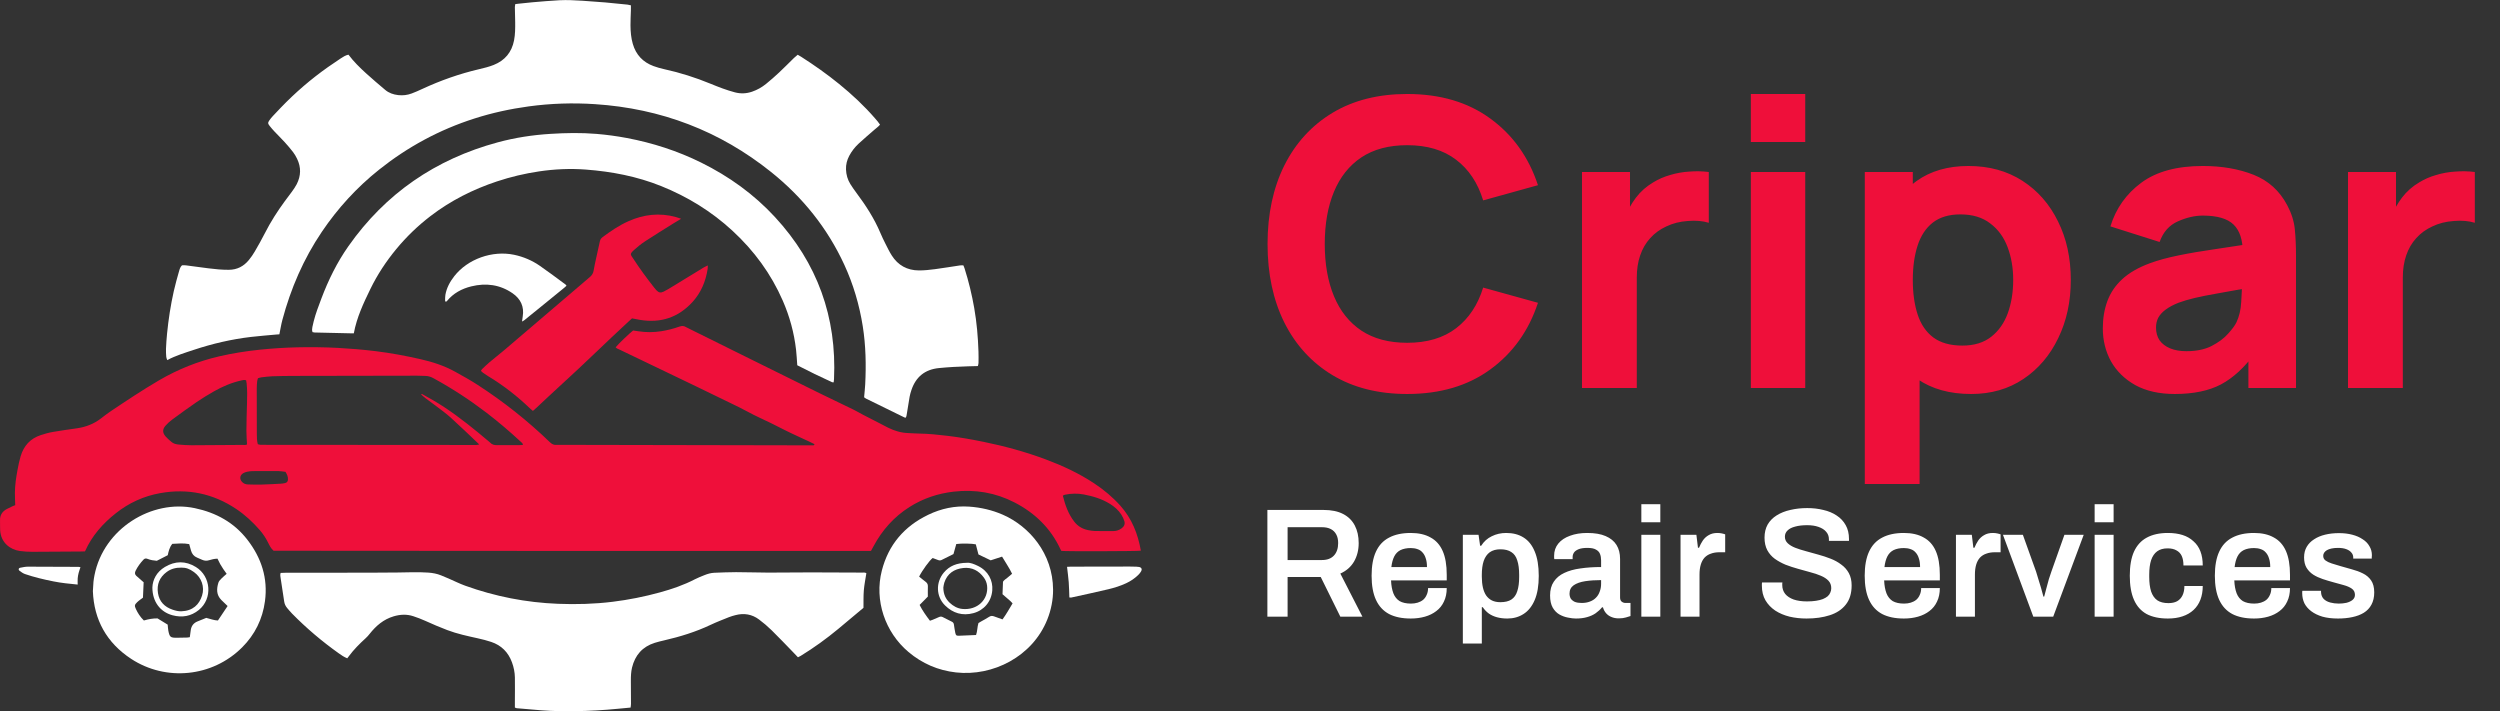 <svg width="225" height="64" viewBox="0 0 225 64" fill="none" xmlns="http://www.w3.org/2000/svg">
<rect x="0" y="0" width="225" height="64" fill="#333333" stroke="none"/>
<path d="M95.533 49.581C95.917 49.63 102.358 49.613 102.664 49.562C102.667 49.549 102.674 49.535 102.671 49.523C102.405 48.031 101.861 46.664 100.83 45.512C100.128 44.728 99.327 44.063 98.448 43.484C97.095 42.592 95.634 41.912 94.116 41.346C92.29 40.664 90.413 40.151 88.501 39.762C87.445 39.547 86.383 39.357 85.313 39.229C84.448 39.126 83.582 39.032 82.709 39.021C82.377 39.017 82.046 38.987 81.715 38.975C81.08 38.952 80.491 38.768 79.928 38.491C79.656 38.358 79.391 38.211 79.121 38.072C78.63 37.819 78.138 37.571 77.649 37.317C77.38 37.177 77.121 37.017 76.849 36.884C75.82 36.382 74.784 35.894 73.758 35.389C71.431 34.244 69.108 33.092 66.784 31.942C65.14 31.128 63.498 30.313 61.854 29.498C61.817 29.479 61.778 29.464 61.744 29.441C61.557 29.317 61.369 29.316 61.157 29.391C60.623 29.582 60.074 29.722 59.513 29.81C58.825 29.918 58.136 29.921 57.448 29.813C57.285 29.788 57.121 29.766 56.98 29.745C56.638 30.005 55.631 30.975 55.408 31.259C55.508 31.374 55.656 31.415 55.787 31.477C58.062 32.571 60.339 33.66 62.613 34.755C63.918 35.383 65.222 36.014 66.521 36.653C67.115 36.945 67.686 37.284 68.288 37.557C69.067 37.911 69.826 38.299 70.588 38.685C71.325 39.06 72.085 39.392 72.834 39.743C72.994 39.818 73.151 39.899 73.295 39.971C73.296 40.081 73.236 40.078 73.184 40.079C73.059 40.081 72.935 40.081 72.81 40.081C65.271 40.066 57.731 40.051 50.191 40.036C50.164 40.036 50.136 40.033 50.108 40.036C49.856 40.069 49.673 39.975 49.487 39.796C47.493 37.87 45.327 36.154 42.995 34.644C42.337 34.217 41.649 33.835 40.961 33.455C39.977 32.91 38.915 32.567 37.818 32.319C36.469 32.015 35.111 31.761 33.738 31.596C32.64 31.464 31.538 31.371 30.432 31.312C29.202 31.246 27.971 31.231 26.74 31.259C25.62 31.285 24.503 31.358 23.387 31.472C22.162 31.599 20.948 31.79 19.749 32.066C17.823 32.511 16.011 33.236 14.308 34.232C12.82 35.103 11.387 36.058 9.957 37.017C9.659 37.217 9.376 37.436 9.093 37.655C8.456 38.148 7.733 38.429 6.937 38.545C6.212 38.651 5.486 38.747 4.764 38.873C4.399 38.936 4.038 39.041 3.684 39.154C2.725 39.461 2.134 40.128 1.855 41.067C1.731 41.485 1.647 41.916 1.567 42.345C1.445 43.003 1.348 43.667 1.341 44.338C1.338 44.704 1.36 45.07 1.371 45.464C1.312 45.487 1.235 45.511 1.162 45.545C0.987 45.627 0.814 45.711 0.642 45.798C0.205 46.019 -0.016 46.364 0.002 46.856C0.012 47.142 -0.003 47.43 0.013 47.716C0.075 48.855 0.933 49.47 1.782 49.589C2.164 49.642 2.553 49.663 2.939 49.662C4.364 49.662 5.789 49.646 7.214 49.636C7.364 49.634 7.515 49.628 7.649 49.625C8.273 48.216 9.252 47.12 10.429 46.188C11.605 45.258 12.943 44.645 14.425 44.381C16.894 43.941 19.18 44.413 21.262 45.809C22.056 46.341 22.75 46.986 23.376 47.703C23.667 48.036 23.909 48.399 24.106 48.794C24.246 49.074 24.379 49.363 24.621 49.566C42.545 49.593 60.458 49.583 78.387 49.583C78.474 49.425 78.553 49.283 78.63 49.14C79.406 47.701 80.462 46.511 81.856 45.629C83.076 44.857 84.413 44.409 85.852 44.246C87.774 44.028 89.605 44.339 91.318 45.225C93.147 46.172 94.556 47.539 95.43 49.41C95.454 49.46 95.482 49.507 95.509 49.554C95.515 49.565 95.526 49.574 95.533 49.581ZM37.964 35.45C37.946 35.471 37.927 35.491 37.909 35.511C38.033 35.617 38.153 35.73 38.283 35.829C38.579 36.053 38.885 36.265 39.179 36.492C39.648 36.852 40.135 37.195 40.572 37.591C41.427 38.365 42.254 39.169 43.133 40C43.002 40.025 42.927 40.053 42.852 40.053C42.464 40.055 42.077 40.049 41.69 40.048C35.728 40.044 29.765 40.039 23.803 40.035C23.679 40.035 23.554 40.041 23.43 40.031C23.352 40.025 23.276 39.995 23.202 39.976C23.118 39.664 23.117 39.362 23.115 39.063C23.108 37.684 23.107 36.304 23.108 34.924C23.108 34.72 23.126 34.515 23.147 34.311C23.156 34.22 23.192 34.131 23.217 34.04C23.325 34.01 23.416 33.973 23.511 33.962C23.84 33.924 24.17 33.877 24.501 33.865C25.164 33.842 25.828 33.833 26.492 33.832C30.172 33.823 33.851 33.817 37.531 33.812C37.779 33.812 38.028 33.832 38.277 33.833C38.547 33.835 38.786 33.917 39.022 34.046C40.684 34.953 42.263 35.983 43.765 37.13C44.849 37.959 45.885 38.842 46.883 39.77C46.956 39.838 47.061 39.892 47.057 40.047C46.91 40.053 46.775 40.065 46.64 40.065C46.017 40.066 45.395 40.052 44.773 40.065C44.507 40.071 44.281 40.029 44.102 39.824C44.067 39.783 44.02 39.751 43.977 39.716C42.692 38.635 41.392 37.574 39.986 36.645C39.332 36.213 38.65 35.829 37.964 35.45ZM22.152 34.23C22.168 34.329 22.188 34.421 22.198 34.514C22.258 35.086 22.25 35.659 22.232 36.233C22.206 37.08 22.183 37.926 22.177 38.773C22.174 39.179 22.213 39.585 22.233 40.003C22.097 40.075 21.942 40.042 21.794 40.043C20.273 40.056 18.751 40.07 17.23 40.073C16.843 40.074 16.456 40.042 16.071 40.009C15.85 39.99 15.629 39.932 15.454 39.791C15.262 39.636 15.074 39.471 14.911 39.288C14.613 38.955 14.609 38.633 14.909 38.298C15.09 38.094 15.299 37.909 15.519 37.747C16.24 37.216 16.963 36.688 17.702 36.183C18.202 35.842 18.722 35.526 19.248 35.227C20.03 34.782 20.853 34.43 21.739 34.236C21.86 34.21 21.979 34.163 22.152 34.23ZM95.657 44.619C95.716 44.576 95.726 44.565 95.738 44.56C95.776 44.546 95.815 44.53 95.855 44.522C96.416 44.408 96.975 44.394 97.542 44.502C98.378 44.66 99.178 44.902 99.903 45.353C100.305 45.604 100.658 45.911 100.915 46.308C101.033 46.489 101.127 46.693 101.191 46.898C101.271 47.158 101.176 47.382 100.952 47.545C100.734 47.705 100.488 47.794 100.219 47.796C99.652 47.801 99.085 47.801 98.518 47.788C98.312 47.783 98.104 47.748 97.902 47.705C97.412 47.601 97.004 47.357 96.695 46.964C96.151 46.27 95.868 45.466 95.657 44.619ZM25.695 42.465C25.836 42.696 25.929 42.906 25.917 43.147C25.907 43.346 25.821 43.445 25.625 43.484C25.503 43.509 25.379 43.527 25.255 43.533C24.662 43.564 24.068 43.598 23.475 43.614C23.088 43.625 22.701 43.608 22.314 43.6C22.113 43.596 21.937 43.528 21.794 43.382C21.538 43.118 21.576 42.77 21.894 42.585C21.999 42.524 22.121 42.483 22.24 42.458C22.402 42.424 22.568 42.4 22.733 42.399C23.507 42.392 24.281 42.389 25.055 42.397C25.26 42.398 25.465 42.44 25.695 42.465Z" fill="#EF0F3A"/>
<path d="M71.793 4.927C71.678 5.026 71.56 5.117 71.454 5.22C71.01 5.652 70.579 6.095 70.127 6.518C69.746 6.874 69.352 7.22 68.947 7.549C68.571 7.854 68.151 8.092 67.689 8.251C67.178 8.426 66.665 8.45 66.139 8.311C65.389 8.112 64.668 7.833 63.955 7.539C62.599 6.98 61.207 6.538 59.772 6.224C59.449 6.153 59.128 6.062 58.818 5.948C57.858 5.596 57.237 4.928 56.953 3.953C56.794 3.409 56.75 2.851 56.744 2.291C56.739 1.841 56.769 1.39 56.781 0.94C56.785 0.792 56.782 0.644 56.782 0.48C56.666 0.455 56.575 0.427 56.483 0.417C55.136 0.267 53.786 0.153 52.433 0.068C51.742 0.025 51.051 -0.013 50.361 0.021C49.547 0.063 48.734 0.137 47.921 0.205C47.507 0.239 47.096 0.289 46.683 0.332C46.588 0.342 46.494 0.355 46.376 0.369C46.362 0.467 46.337 0.557 46.338 0.647C46.345 1.098 46.364 1.549 46.367 1.999C46.371 2.546 46.37 3.092 46.265 3.633C46.059 4.698 45.446 5.441 44.434 5.844C44.014 6.011 43.567 6.122 43.125 6.225C41.356 6.639 39.654 7.24 38.01 8.002C37.697 8.147 37.382 8.289 37.059 8.41C36.667 8.558 36.259 8.607 35.837 8.559C35.399 8.509 34.999 8.371 34.664 8.087C34.086 7.599 33.508 7.11 32.949 6.601C32.38 6.084 31.831 5.545 31.362 4.92C31.089 4.977 30.871 5.122 30.655 5.264C30.276 5.514 29.899 5.769 29.527 6.031C27.992 7.114 26.575 8.331 25.277 9.685C25.04 9.933 24.801 10.18 24.568 10.433C24.456 10.553 24.348 10.679 24.255 10.814C24.097 11.043 24.097 11.114 24.264 11.327C24.407 11.51 24.562 11.686 24.722 11.856C25.023 12.176 25.339 12.483 25.635 12.808C25.894 13.092 26.143 13.386 26.377 13.69C26.517 13.873 26.635 14.079 26.736 14.287C27.109 15.052 27.091 15.82 26.706 16.575C26.583 16.817 26.421 17.042 26.262 17.265C26.056 17.555 25.833 17.835 25.622 18.122C24.956 19.03 24.352 19.976 23.842 20.981C23.558 21.542 23.247 22.091 22.93 22.635C22.772 22.907 22.591 23.169 22.39 23.411C21.93 23.969 21.341 24.279 20.594 24.282C19.984 24.285 19.379 24.229 18.775 24.151C18.09 24.063 17.405 23.967 16.72 23.88C16.612 23.866 16.5 23.878 16.381 23.878C16.237 24.01 16.175 24.196 16.124 24.376C15.954 24.981 15.779 25.585 15.642 26.198C15.358 27.465 15.161 28.747 15.034 30.04C14.989 30.488 14.959 30.938 14.939 31.388C14.928 31.633 14.946 31.879 14.964 32.124C14.97 32.213 15.016 32.3 15.05 32.409C15.82 32.001 16.627 31.758 17.423 31.493C19.104 30.934 20.824 30.531 22.587 30.324C23.342 30.236 24.101 30.179 24.858 30.108C24.953 30.1 25.048 30.096 25.144 30.089C25.235 29.647 25.3 29.217 25.412 28.799C26.168 25.965 27.317 23.302 28.969 20.858C30.401 18.74 32.109 16.871 34.116 15.271C36.693 13.217 39.552 11.672 42.706 10.664C44.302 10.153 45.931 9.8 47.593 9.574C49.575 9.304 51.565 9.243 53.555 9.374C59.486 9.763 64.787 11.783 69.405 15.486C72.239 17.758 74.462 20.52 75.981 23.813C76.8 25.588 77.346 27.443 77.65 29.371C77.924 31.108 77.958 32.852 77.868 34.602C77.848 34.983 77.804 35.362 77.77 35.754C77.832 35.798 77.882 35.845 77.941 35.874C79.092 36.44 80.244 37.004 81.396 37.568C81.42 37.579 81.449 37.582 81.504 37.598C81.586 37.496 81.596 37.364 81.616 37.234C81.698 36.722 81.775 36.209 81.867 35.699C81.903 35.498 81.964 35.3 82.028 35.106C82.424 33.922 83.238 33.252 84.507 33.126C85.375 33.04 86.245 32.996 87.116 32.969C87.406 32.96 87.695 32.954 88.009 32.946C88.031 32.847 88.065 32.758 88.066 32.67C88.071 32.328 88.074 31.987 88.063 31.645C88.02 30.334 87.908 29.028 87.682 27.733C87.471 26.521 87.183 25.326 86.81 24.153C86.782 24.064 86.742 23.978 86.706 23.884C86.598 23.884 86.502 23.873 86.41 23.886C85.658 23.997 84.908 24.125 84.155 24.224C83.676 24.286 83.192 24.34 82.71 24.339C81.648 24.336 80.818 23.877 80.255 22.986C80.035 22.64 79.858 22.267 79.672 21.901C79.518 21.596 79.369 21.287 79.237 20.972C78.686 19.663 77.918 18.482 77.07 17.347C76.882 17.095 76.699 16.836 76.533 16.569C76.283 16.166 76.157 15.722 76.14 15.247C76.125 14.813 76.228 14.408 76.43 14.025C76.651 13.61 76.939 13.241 77.283 12.922C77.746 12.492 78.231 12.084 78.706 11.668C78.87 11.524 79.053 11.4 79.204 11.22C79.071 11.015 78.917 10.842 78.766 10.667C77.784 9.531 76.69 8.509 75.523 7.561C74.433 6.674 73.285 5.864 72.1 5.106C72.009 5.049 71.912 4.996 71.793 4.927Z" fill="white"/>
<path d="M25.256 51.563C25.198 51.746 25.24 51.909 25.263 52.066C25.362 52.755 25.477 53.441 25.576 54.131C25.609 54.356 25.698 54.549 25.843 54.72C25.985 54.887 26.124 55.059 26.278 55.215C27.571 56.533 28.976 57.723 30.483 58.795C30.717 58.962 30.955 59.128 31.252 59.248C31.3 59.185 31.349 59.126 31.395 59.063C31.836 58.464 32.361 57.94 32.91 57.439C33.043 57.319 33.158 57.188 33.269 57.047C33.842 56.324 34.517 55.738 35.434 55.468C36.021 55.295 36.606 55.265 37.188 55.456C37.554 55.576 37.917 55.713 38.268 55.872C38.921 56.168 39.579 56.451 40.251 56.706C41.145 57.047 42.077 57.242 43.007 57.449C43.411 57.538 43.814 57.642 44.206 57.772C45.131 58.08 45.747 58.709 46.078 59.611C46.239 60.05 46.332 60.508 46.34 60.974C46.353 61.697 46.34 62.421 46.339 63.145C46.338 63.321 46.339 63.497 46.339 63.678C46.407 63.704 46.456 63.735 46.508 63.74C47.251 63.806 47.995 63.873 48.739 63.929C49.746 64.005 50.756 64.016 51.766 64.004C53.053 63.988 54.336 63.913 55.617 63.789C55.987 63.753 56.358 63.719 56.754 63.681C56.768 63.557 56.789 63.453 56.789 63.349C56.787 62.652 56.779 61.956 56.778 61.259C56.777 60.863 56.79 60.467 56.884 60.078C57.155 58.97 57.812 58.206 58.926 57.855C59.202 57.769 59.484 57.7 59.767 57.635C61.211 57.303 62.618 56.87 63.959 56.234C64.494 55.981 65.05 55.769 65.6 55.547C65.791 55.47 65.993 55.415 66.193 55.362C66.962 55.16 67.68 55.279 68.314 55.755C68.709 56.051 69.09 56.373 69.442 56.719C70.109 57.373 70.751 58.052 71.403 58.722C71.537 58.859 71.668 59 71.816 59.156C71.905 59.11 71.99 59.074 72.067 59.026C73.256 58.297 74.382 57.483 75.453 56.594C76.204 55.97 76.951 55.341 77.713 54.703C77.721 54.186 77.702 53.653 77.745 53.125C77.788 52.611 77.894 52.102 77.973 51.588C77.845 51.505 77.704 51.535 77.57 51.533C76.049 51.525 74.527 51.514 73.006 51.515C71.719 51.515 70.433 51.537 69.147 51.535C68.179 51.532 67.211 51.495 66.243 51.494C65.593 51.493 64.944 51.526 64.294 51.549C63.987 51.56 63.694 51.646 63.411 51.758C63.117 51.876 62.819 51.991 62.538 52.136C61.541 52.654 60.486 53.014 59.406 53.312C58.005 53.698 56.584 53.982 55.142 54.16C53.505 54.362 51.861 54.407 50.214 54.342C47.346 54.228 44.563 53.684 41.868 52.713C41.363 52.531 40.881 52.287 40.388 52.073C40.16 51.974 39.931 51.879 39.701 51.785C39.326 51.632 38.937 51.561 38.532 51.533C37.619 51.47 36.707 51.514 35.795 51.525C34.315 51.543 32.835 51.541 31.355 51.543C29.474 51.547 27.593 51.546 25.712 51.548C25.563 51.549 25.414 51.558 25.256 51.563Z" fill="white"/>
<path d="M71.754 32.874C72.795 33.412 73.834 33.922 74.889 34.399C74.923 34.414 74.968 34.404 75.031 34.407C75.041 34.309 75.057 34.218 75.061 34.127C75.32 28.543 73.565 23.671 69.749 19.537C67.854 17.483 65.615 15.875 63.105 14.633C60.977 13.581 58.736 12.858 56.401 12.418C55.505 12.249 54.601 12.128 53.691 12.051C52.308 11.935 50.928 11.962 49.546 12.048C47.94 12.147 46.356 12.389 44.806 12.808C39.186 14.326 34.686 17.425 31.357 22.159C30.334 23.614 29.556 25.196 28.93 26.854C28.674 27.532 28.413 28.208 28.234 28.911C28.19 29.083 28.147 29.256 28.115 29.431C28.088 29.577 28.064 29.726 28.128 29.893C28.187 29.903 28.252 29.923 28.318 29.925C29.396 29.951 30.475 29.975 31.553 29.999C31.648 30.001 31.743 29.999 31.843 29.999C32.109 28.564 32.716 27.278 33.338 26.002C33.964 24.717 34.748 23.527 35.661 22.421C36.574 21.316 37.601 20.324 38.742 19.449C40.551 18.061 42.562 17.046 44.729 16.326C45.964 15.916 47.226 15.617 48.514 15.426C49.914 15.218 51.325 15.154 52.735 15.262C55.062 15.439 57.336 15.875 59.509 16.749C61.89 17.707 64.038 19.03 65.919 20.765C67.865 22.559 69.397 24.645 70.452 27.066C71.069 28.48 71.47 29.952 71.646 31.482C71.698 31.929 71.716 32.38 71.754 32.874Z" fill="white"/>
<path d="M94.777 53.069C94.761 49.812 92.624 47.355 90.243 46.319C89.283 45.901 88.279 45.672 87.237 45.597C85.937 45.505 84.702 45.771 83.538 46.331C81.375 47.371 79.963 49.033 79.366 51.348C78.674 54.031 79.659 56.907 81.763 58.679C82.997 59.719 84.425 60.336 86.033 60.518C89.35 60.893 92.923 59.102 94.26 55.748C94.603 54.888 94.784 53.96 94.777 53.069ZM90.187 50.096C90.489 50.623 90.834 51.096 91.088 51.64C90.936 51.768 90.797 51.88 90.663 51.997C90.53 52.113 90.365 52.196 90.27 52.355C90.256 52.723 90.241 53.09 90.226 53.481C90.459 53.682 90.698 53.887 90.934 54.095C91.003 54.156 91.061 54.228 91.132 54.303C90.835 54.8 90.56 55.286 90.226 55.746C89.958 55.651 89.711 55.57 89.469 55.475C89.3 55.409 89.16 55.419 89.004 55.525C88.788 55.671 88.552 55.787 88.325 55.917C88.231 55.971 88.138 56.028 88.061 56.073C87.946 56.433 87.975 56.797 87.845 57.151C87.327 57.174 86.818 57.202 86.308 57.216C86.071 57.223 86.022 57.18 85.974 56.945C85.924 56.704 85.889 56.461 85.854 56.218C85.837 56.1 85.789 56.014 85.679 55.959C85.395 55.819 85.113 55.675 84.831 55.531C84.723 55.476 84.618 55.489 84.512 55.535C84.323 55.618 84.133 55.7 83.942 55.78C83.869 55.81 83.792 55.833 83.695 55.867C83.347 55.409 83.024 54.958 82.765 54.445C83.026 54.181 83.275 53.928 83.506 53.693C83.506 53.363 83.499 53.063 83.509 52.764C83.515 52.579 83.437 52.457 83.293 52.351C83.095 52.205 82.908 52.045 82.722 51.895C83.002 51.333 83.647 50.446 83.94 50.22C84.1 50.28 84.268 50.341 84.434 50.406C84.543 50.447 84.646 50.448 84.753 50.393C85.096 50.219 85.442 50.05 85.812 49.867C85.894 49.574 85.981 49.262 86.065 48.963C86.51 48.895 87.51 48.913 87.823 48.991C87.901 49.289 87.98 49.592 88.061 49.901C88.426 50.076 88.785 50.249 89.163 50.43C89.478 50.327 89.804 50.221 90.187 50.096Z" fill="white"/>
<path d="M8.359 53.206C8.458 55.775 9.594 57.852 11.813 59.303C14.921 61.335 19.097 60.954 21.789 58.267C22.944 57.114 23.63 55.719 23.847 54.109C24.125 52.046 23.529 50.214 22.27 48.584C21.069 47.029 19.458 46.139 17.525 45.732C13.66 44.92 9.333 47.574 8.505 51.76C8.465 51.961 8.432 52.164 8.412 52.367C8.387 52.625 8.378 52.885 8.359 53.206ZM12.949 55.844C12.624 55.532 12.406 55.186 12.232 54.813C12.091 54.509 12.11 54.427 12.344 54.198C12.432 54.112 12.532 54.037 12.63 53.962C12.716 53.895 12.806 53.834 12.867 53.789C12.888 53.311 12.907 52.864 12.928 52.4C12.902 52.379 12.858 52.346 12.817 52.309C12.632 52.147 12.444 51.987 12.263 51.819C12.124 51.69 12.121 51.541 12.203 51.372C12.385 50.999 12.629 50.672 12.912 50.369C13.02 50.253 13.136 50.24 13.284 50.3C13.554 50.411 13.842 50.449 14.113 50.472C14.447 50.301 14.765 50.139 15.098 49.968C15.175 49.621 15.25 49.259 15.508 48.946C16.005 48.921 16.512 48.868 17.029 48.97C17.085 49.17 17.137 49.367 17.194 49.562C17.279 49.853 17.451 50.07 17.743 50.187C17.896 50.248 18.045 50.32 18.198 50.384C18.392 50.468 18.584 50.493 18.798 50.426C19.044 50.348 19.3 50.286 19.574 50.28C19.656 50.447 19.728 50.608 19.814 50.762C19.9 50.917 19.997 51.067 20.095 51.215C20.191 51.36 20.295 51.499 20.399 51.645C20.226 51.8 20.065 51.929 19.923 52.075C19.82 52.182 19.7 52.3 19.658 52.435C19.485 52.993 19.463 53.54 19.921 53.999C20.047 54.126 20.177 54.247 20.306 54.371C20.372 54.434 20.438 54.498 20.484 54.542C20.189 54.984 19.908 55.403 19.613 55.845C19.276 55.834 18.94 55.706 18.563 55.609C18.32 55.708 18.054 55.819 17.785 55.924C17.432 56.063 17.232 56.32 17.172 56.686C17.138 56.899 17.114 57.114 17.083 57.348C17.009 57.358 16.93 57.377 16.85 57.38C16.546 57.389 16.242 57.395 15.938 57.397C15.337 57.403 15.268 57.347 15.148 56.758C15.129 56.665 15.124 56.569 15.114 56.474C15.105 56.381 15.098 56.288 15.091 56.217C14.777 56.025 14.485 55.845 14.177 55.656C13.782 55.648 13.376 55.718 12.949 55.844Z" fill="white"/>
<path d="M61.302 19.689C61.085 19.617 60.959 19.568 60.829 19.533C59.352 19.129 57.927 19.294 56.544 19.916C55.708 20.292 54.957 20.803 54.227 21.347C54.096 21.445 54.023 21.564 53.989 21.716C53.877 22.223 53.762 22.729 53.653 23.236C53.572 23.61 53.486 23.984 53.425 24.361C53.385 24.607 53.265 24.784 53.078 24.942C52.226 25.662 51.382 26.39 50.535 27.114C48.83 28.571 47.126 30.029 45.417 31.483C44.966 31.866 44.498 32.229 44.046 32.61C43.825 32.796 43.619 32.999 43.41 33.198C43.363 33.243 43.332 33.304 43.281 33.375C43.35 33.44 43.403 33.502 43.467 33.547C43.637 33.665 43.807 33.782 43.984 33.889C45.349 34.711 46.588 35.691 47.733 36.789C47.802 36.854 47.877 36.912 47.962 36.984C48.074 36.884 48.177 36.795 48.278 36.703C49.003 36.028 49.719 35.345 50.453 34.68C52.522 32.804 54.506 30.839 56.559 28.947C56.659 28.854 56.761 28.762 56.88 28.653C57.117 28.698 57.359 28.749 57.601 28.789C59.467 29.098 61.049 28.573 62.319 27.186C63.093 26.34 63.513 25.325 63.689 24.207C63.703 24.117 63.7 24.024 63.707 23.89C63.56 23.961 63.446 24.006 63.343 24.068C62.413 24.634 61.486 25.204 60.556 25.77C60.285 25.934 60.017 26.105 59.733 26.243C59.447 26.383 59.281 26.336 59.067 26.112C59.001 26.042 58.941 25.967 58.881 25.892C58.209 25.04 57.57 24.165 56.978 23.257C56.752 22.911 56.646 22.879 57.062 22.498C57.375 22.212 57.713 21.944 58.068 21.711C58.91 21.16 59.767 20.634 60.62 20.1C60.817 19.977 61.018 19.86 61.302 19.689Z" fill="#EF0F3A"/>
<path d="M40.122 27.166C40.163 27.137 40.203 27.121 40.227 27.092C40.797 26.394 41.553 25.986 42.416 25.773C43.741 25.447 44.999 25.612 46.133 26.396C46.863 26.901 47.19 27.599 47.045 28.487C47.023 28.62 47.008 28.754 46.983 28.939C47.077 28.885 47.136 28.86 47.183 28.822C47.665 28.434 48.145 28.045 48.625 27.655C49.34 27.074 50.054 26.492 50.768 25.91C50.841 25.851 50.91 25.785 50.984 25.72C50.953 25.675 50.937 25.634 50.906 25.612C50.142 25.051 49.386 24.477 48.605 23.936C47.899 23.447 47.117 23.108 46.267 22.93C44.3 22.52 42.096 23.313 40.892 24.848C40.499 25.35 40.198 25.899 40.086 26.532C40.056 26.705 40.063 26.884 40.06 27.061C40.06 27.093 40.097 27.126 40.122 27.166Z" fill="white"/>
<path d="M96.034 51.015C96.087 51.493 96.151 51.949 96.186 52.407C96.22 52.855 96.225 53.303 96.243 53.77C96.305 53.775 96.358 53.791 96.406 53.78C97.524 53.533 98.644 53.296 99.758 53.03C100.307 52.898 100.848 52.73 101.362 52.488C101.766 52.298 102.129 52.053 102.445 51.743C102.542 51.649 102.63 51.539 102.697 51.422C102.811 51.223 102.736 51.071 102.517 51.027C102.436 51.011 102.352 51.005 102.27 51.002C102.076 50.995 101.883 50.99 101.69 50.99C99.921 50.992 98.152 50.995 96.383 50.999C96.275 50.999 96.167 51.009 96.034 51.015Z" fill="white"/>
<path d="M6.99 52.611C6.99 52.398 6.979 52.223 6.993 52.049C7.006 51.887 7.036 51.725 7.076 51.567C7.118 51.399 7.182 51.237 7.242 51.051C7.168 51.036 7.118 51.018 7.068 51.018C5.55 51.009 4.033 50.998 2.515 51C2.283 51 2.05 51.051 1.821 51.097C1.669 51.127 1.633 51.275 1.758 51.369C1.909 51.484 2.071 51.602 2.248 51.664C2.65 51.803 3.061 51.921 3.474 52.026C3.914 52.139 4.358 52.235 4.804 52.324C5.506 52.466 6.219 52.538 6.99 52.611Z" fill="white"/>
<path d="M87.019 50.652C86.118 50.663 85.446 50.927 84.938 51.54C84.207 52.422 84.24 53.687 85.056 54.49C85.761 55.185 86.621 55.447 87.605 55.184C88.563 54.929 89.225 54.138 89.305 53.135C89.376 52.242 88.943 51.386 88.019 50.934C87.67 50.763 87.31 50.619 87.019 50.652ZM84.9 52.881C84.917 52.791 84.932 52.612 84.986 52.444C85.253 51.62 85.871 51.206 86.706 51.119C87.485 51.037 88.102 51.367 88.553 51.991C88.707 52.204 88.806 52.447 88.837 52.709C88.981 53.957 87.963 54.944 86.6 54.804C86.171 54.76 85.784 54.546 85.468 54.244C85.104 53.898 84.906 53.472 84.9 52.881Z" fill="white"/>
<path d="M13.714 52.876C13.716 54.161 14.427 55.077 15.518 55.372C16.392 55.608 17.197 55.465 17.897 54.896C19.149 53.878 19.004 51.874 17.626 51.029C16.701 50.461 15.762 50.476 14.843 51.026C14.084 51.48 13.738 52.183 13.714 52.876ZM16.329 51.086C16.744 51.084 17.049 51.189 17.465 51.492C18.135 51.98 18.433 52.814 18.187 53.596C17.933 54.405 17.363 54.976 16.334 55.016C16.053 55.027 15.787 54.958 15.526 54.869C14.802 54.62 14.334 54.136 14.217 53.379C14.097 52.603 14.355 51.957 15.001 51.479C15.38 51.199 15.81 51.079 16.329 51.086Z" fill="white"/>
<path d="M126.644 35.459C124.052 35.459 121.814 34.895 119.93 33.767C118.058 32.639 116.612 31.061 115.592 29.033C114.584 27.005 114.08 24.647 114.08 21.959C114.08 19.271 114.584 16.913 115.592 14.885C116.612 12.857 118.058 11.279 119.93 10.151C121.814 9.023 124.052 8.459 126.644 8.459C129.62 8.459 132.116 9.197 134.132 10.673C136.16 12.149 137.588 14.147 138.416 16.667L133.484 18.035C133.004 16.463 132.194 15.245 131.054 14.381C129.914 13.505 128.444 13.067 126.644 13.067C125 13.067 123.626 13.433 122.522 14.165C121.43 14.897 120.608 15.929 120.056 17.261C119.504 18.593 119.228 20.159 119.228 21.959C119.228 23.759 119.504 25.325 120.056 26.657C120.608 27.989 121.43 29.021 122.522 29.753C123.626 30.485 125 30.851 126.644 30.851C128.444 30.851 129.914 30.413 131.054 29.537C132.194 28.661 133.004 27.443 133.484 25.883L138.416 27.251C137.588 29.771 136.16 31.769 134.132 33.245C132.116 34.721 129.62 35.459 126.644 35.459ZM142.379 34.919V15.479H146.699V20.231L146.231 19.619C146.483 18.947 146.819 18.335 147.239 17.783C147.659 17.231 148.175 16.775 148.787 16.415C149.255 16.127 149.765 15.905 150.317 15.749C150.869 15.581 151.439 15.479 152.027 15.443C152.615 15.395 153.203 15.407 153.791 15.479V20.051C153.251 19.883 152.621 19.829 151.901 19.889C151.193 19.937 150.551 20.099 149.975 20.375C149.399 20.639 148.913 20.993 148.517 21.437C148.121 21.869 147.821 22.385 147.617 22.985C147.413 23.573 147.311 24.239 147.311 24.983V34.919H142.379ZM157.575 12.779V8.459H162.471V12.779H157.575ZM157.575 34.919V15.479H162.471V34.919H157.575ZM177.408 35.459C175.476 35.459 173.862 35.009 172.566 34.109C171.27 33.209 170.292 31.985 169.632 30.437C168.984 28.889 168.66 27.143 168.66 25.199C168.66 23.255 168.984 21.509 169.632 19.961C170.28 18.413 171.234 17.189 172.494 16.289C173.754 15.389 175.308 14.939 177.156 14.939C179.016 14.939 180.636 15.383 182.016 16.271C183.396 17.159 184.464 18.377 185.22 19.925C185.988 21.461 186.372 23.219 186.372 25.199C186.372 27.143 185.994 28.889 185.238 30.437C184.494 31.985 183.45 33.209 182.106 34.109C180.762 35.009 179.196 35.459 177.408 35.459ZM167.832 43.559V15.479H172.152V28.799H172.764V43.559H167.832ZM176.616 31.103C177.672 31.103 178.536 30.839 179.208 30.311C179.88 29.783 180.378 29.075 180.702 28.187C181.026 27.287 181.188 26.291 181.188 25.199C181.188 24.119 181.02 23.135 180.684 22.247C180.348 21.347 179.826 20.633 179.118 20.105C178.422 19.565 177.528 19.295 176.436 19.295C175.416 19.295 174.588 19.541 173.952 20.033C173.328 20.525 172.872 21.215 172.584 22.103C172.296 22.991 172.152 24.023 172.152 25.199C172.152 26.375 172.296 27.407 172.584 28.295C172.872 29.183 173.34 29.873 173.988 30.365C174.648 30.857 175.524 31.103 176.616 31.103ZM195.733 35.459C194.341 35.459 193.159 35.195 192.187 34.667C191.227 34.127 190.495 33.413 189.991 32.525C189.499 31.625 189.253 30.635 189.253 29.555C189.253 28.655 189.391 27.833 189.667 27.089C189.943 26.345 190.387 25.691 190.999 25.127C191.623 24.551 192.457 24.071 193.501 23.687C194.221 23.423 195.079 23.189 196.075 22.985C197.071 22.781 198.199 22.589 199.459 22.409C200.719 22.217 202.105 22.007 203.617 21.779L201.853 22.751C201.853 21.599 201.577 20.753 201.025 20.213C200.473 19.673 199.549 19.403 198.253 19.403C197.533 19.403 196.783 19.577 196.003 19.925C195.223 20.273 194.677 20.891 194.365 21.779L189.937 20.375C190.429 18.767 191.353 17.459 192.709 16.451C194.065 15.443 195.913 14.939 198.253 14.939C199.969 14.939 201.493 15.203 202.825 15.731C204.157 16.259 205.165 17.171 205.849 18.467C206.233 19.187 206.461 19.907 206.533 20.627C206.605 21.347 206.641 22.151 206.641 23.039V34.919H202.357V30.923L202.969 31.751C202.021 33.059 200.995 34.007 199.891 34.595C198.799 35.171 197.413 35.459 195.733 35.459ZM196.777 31.607C197.677 31.607 198.433 31.451 199.045 31.139C199.669 30.815 200.161 30.449 200.521 30.041C200.893 29.633 201.145 29.291 201.277 29.015C201.529 28.487 201.673 27.875 201.709 27.179C201.757 26.471 201.781 25.883 201.781 25.415L203.221 25.775C201.769 26.015 200.593 26.219 199.693 26.387C198.793 26.543 198.067 26.687 197.515 26.819C196.963 26.951 196.477 27.095 196.057 27.251C195.577 27.443 195.187 27.653 194.887 27.881C194.599 28.097 194.383 28.337 194.239 28.601C194.107 28.865 194.041 29.159 194.041 29.483C194.041 29.927 194.149 30.311 194.365 30.635C194.593 30.947 194.911 31.187 195.319 31.355C195.727 31.523 196.213 31.607 196.777 31.607ZM211.321 34.919V15.479H215.641V20.231L215.173 19.619C215.425 18.947 215.761 18.335 216.181 17.783C216.601 17.231 217.117 16.775 217.729 16.415C218.197 16.127 218.707 15.905 219.259 15.749C219.811 15.581 220.381 15.479 220.969 15.443C221.557 15.395 222.145 15.407 222.733 15.479V20.051C222.193 19.883 221.563 19.829 220.843 19.889C220.135 19.937 219.493 20.099 218.917 20.375C218.341 20.639 217.855 20.993 217.459 21.437C217.063 21.869 216.763 22.385 216.559 22.985C216.355 23.573 216.253 24.239 216.253 24.983V34.919H211.321Z" fill="#EF0F3A"/>
<path d="M114.064 55.499V45.895H119.118C119.827 45.895 120.415 46.016 120.882 46.259C121.349 46.502 121.699 46.847 121.932 47.295C122.165 47.743 122.282 48.27 122.282 48.877C122.282 49.502 122.142 50.058 121.862 50.543C121.582 51.019 121.171 51.378 120.63 51.621L122.618 55.499H120.63L118.866 51.929H115.884V55.499H114.064ZM115.884 50.403H118.978C119.445 50.403 119.804 50.268 120.056 49.997C120.308 49.726 120.434 49.353 120.434 48.877C120.434 48.569 120.378 48.312 120.266 48.107C120.154 47.892 119.991 47.729 119.776 47.617C119.561 47.505 119.295 47.449 118.978 47.449H115.884V50.403ZM126.972 55.667C126.188 55.667 125.535 55.532 125.012 55.261C124.49 54.981 124.098 54.556 123.836 53.987C123.575 53.418 123.444 52.694 123.444 51.817C123.444 50.93 123.575 50.207 123.836 49.647C124.098 49.078 124.49 48.658 125.012 48.387C125.535 48.107 126.188 47.967 126.972 47.967C127.682 47.967 128.274 48.102 128.75 48.373C129.236 48.634 129.6 49.04 129.842 49.591C130.085 50.142 130.206 50.856 130.206 51.733V52.237H125.194C125.213 52.694 125.283 53.082 125.404 53.399C125.526 53.707 125.712 53.94 125.964 54.099C126.226 54.248 126.566 54.323 126.986 54.323C127.201 54.323 127.402 54.295 127.588 54.239C127.775 54.183 127.938 54.099 128.078 53.987C128.218 53.866 128.326 53.716 128.4 53.539C128.484 53.362 128.526 53.156 128.526 52.923H130.206C130.206 53.39 130.122 53.796 129.954 54.141C129.796 54.486 129.567 54.771 129.268 54.995C128.979 55.219 128.638 55.387 128.246 55.499C127.854 55.611 127.43 55.667 126.972 55.667ZM125.222 51.033H128.428C128.428 50.725 128.391 50.464 128.316 50.249C128.251 50.034 128.153 49.857 128.022 49.717C127.901 49.577 127.752 49.479 127.574 49.423C127.397 49.358 127.196 49.325 126.972 49.325C126.608 49.325 126.3 49.386 126.048 49.507C125.806 49.628 125.619 49.815 125.488 50.067C125.358 50.319 125.269 50.641 125.222 51.033ZM131.656 57.921V48.135H133.07L133.21 49.115H133.308C133.551 48.732 133.868 48.448 134.26 48.261C134.652 48.065 135.086 47.967 135.562 47.967C136.169 47.967 136.687 48.102 137.116 48.373C137.555 48.644 137.891 49.064 138.124 49.633C138.367 50.202 138.488 50.935 138.488 51.831C138.488 52.708 138.367 53.432 138.124 54.001C137.881 54.57 137.545 54.99 137.116 55.261C136.696 55.532 136.211 55.667 135.66 55.667C135.324 55.667 135.016 55.63 134.736 55.555C134.456 55.48 134.209 55.368 133.994 55.219C133.779 55.06 133.597 54.869 133.448 54.645H133.364V57.921H131.656ZM135.03 54.197C135.45 54.197 135.781 54.118 136.024 53.959C136.276 53.791 136.453 53.539 136.556 53.203C136.668 52.867 136.724 52.442 136.724 51.929V51.733C136.724 51.21 136.668 50.781 136.556 50.445C136.453 50.1 136.276 49.848 136.024 49.689C135.781 49.521 135.45 49.437 135.03 49.437C134.647 49.437 134.33 49.526 134.078 49.703C133.835 49.88 133.653 50.142 133.532 50.487C133.42 50.823 133.364 51.238 133.364 51.733V51.901C133.364 52.265 133.397 52.592 133.462 52.881C133.527 53.161 133.625 53.399 133.756 53.595C133.896 53.791 134.069 53.94 134.274 54.043C134.489 54.146 134.741 54.197 135.03 54.197ZM141.831 55.667C141.626 55.667 141.388 55.639 141.117 55.583C140.856 55.536 140.599 55.443 140.347 55.303C140.105 55.163 139.904 54.958 139.745 54.687C139.587 54.407 139.507 54.043 139.507 53.595C139.507 53.091 139.619 52.676 139.843 52.349C140.067 52.013 140.38 51.752 140.781 51.565C141.192 51.369 141.677 51.234 142.237 51.159C142.807 51.075 143.427 51.033 144.099 51.033V50.431C144.099 50.216 144.067 50.025 144.001 49.857C143.936 49.689 143.815 49.558 143.637 49.465C143.469 49.362 143.213 49.311 142.867 49.311C142.522 49.311 142.251 49.353 142.055 49.437C141.859 49.521 141.724 49.624 141.649 49.745C141.575 49.866 141.537 49.992 141.537 50.123V50.319H139.885C139.876 50.272 139.871 50.226 139.871 50.179C139.871 50.132 139.871 50.076 139.871 50.011C139.871 49.591 139.997 49.227 140.249 48.919C140.501 48.611 140.851 48.378 141.299 48.219C141.747 48.051 142.265 47.967 142.853 47.967C143.525 47.967 144.076 48.06 144.505 48.247C144.944 48.434 145.271 48.7 145.485 49.045C145.7 49.39 145.807 49.81 145.807 50.305V53.777C145.807 53.954 145.859 54.08 145.961 54.155C146.064 54.23 146.176 54.267 146.297 54.267H146.745V55.443C146.652 55.48 146.517 55.522 146.339 55.569C146.162 55.625 145.943 55.653 145.681 55.653C145.439 55.653 145.219 55.611 145.023 55.527C144.837 55.452 144.678 55.34 144.547 55.191C144.417 55.042 144.323 54.864 144.267 54.659H144.183C144.025 54.855 143.833 55.032 143.609 55.191C143.395 55.34 143.138 55.457 142.839 55.541C142.55 55.625 142.214 55.667 141.831 55.667ZM142.349 54.267C142.629 54.267 142.877 54.225 143.091 54.141C143.315 54.057 143.497 53.94 143.637 53.791C143.787 53.642 143.899 53.46 143.973 53.245C144.057 53.03 144.099 52.797 144.099 52.545V52.209C143.586 52.209 143.11 52.242 142.671 52.307C142.242 52.372 141.897 52.494 141.635 52.671C141.383 52.848 141.257 53.1 141.257 53.427C141.257 53.595 141.295 53.744 141.369 53.875C141.453 53.996 141.575 54.094 141.733 54.169C141.901 54.234 142.107 54.267 142.349 54.267ZM147.721 47.001V45.377H149.429V47.001H147.721ZM147.721 55.499V48.135H149.429V55.499H147.721ZM151.248 55.499V48.135H152.676L152.816 49.297H152.914C153.007 49.064 153.119 48.849 153.25 48.653C153.39 48.448 153.567 48.284 153.782 48.163C153.997 48.032 154.258 47.967 154.566 47.967C154.715 47.967 154.851 47.981 154.972 48.009C155.103 48.037 155.201 48.065 155.266 48.093V49.703H154.748C154.459 49.703 154.202 49.745 153.978 49.829C153.754 49.904 153.563 50.025 153.404 50.193C153.255 50.361 153.143 50.571 153.068 50.823C152.993 51.075 152.956 51.369 152.956 51.705V55.499H151.248ZM162.587 55.667C162.055 55.667 161.547 55.611 161.061 55.499C160.576 55.378 160.147 55.196 159.773 54.953C159.4 54.701 159.106 54.393 158.891 54.029C158.677 53.656 158.569 53.217 158.569 52.713C158.569 52.657 158.569 52.601 158.569 52.545C158.579 52.489 158.583 52.447 158.583 52.419H160.417C160.417 52.438 160.413 52.475 160.403 52.531C160.403 52.578 160.403 52.62 160.403 52.657C160.403 52.965 160.492 53.231 160.669 53.455C160.847 53.67 161.103 53.838 161.439 53.959C161.775 54.071 162.172 54.127 162.629 54.127C162.937 54.127 163.208 54.108 163.441 54.071C163.684 54.034 163.889 53.982 164.057 53.917C164.235 53.842 164.379 53.758 164.491 53.665C164.603 53.562 164.683 53.45 164.729 53.329C164.785 53.208 164.813 53.077 164.813 52.937C164.813 52.666 164.729 52.442 164.561 52.265C164.393 52.088 164.165 51.938 163.875 51.817C163.595 51.696 163.273 51.588 162.909 51.495C162.555 51.392 162.186 51.29 161.803 51.187C161.43 51.084 161.061 50.963 160.697 50.823C160.343 50.674 160.021 50.496 159.731 50.291C159.451 50.086 159.227 49.829 159.059 49.521C158.891 49.204 158.807 48.826 158.807 48.387C158.807 47.939 158.901 47.547 159.087 47.211C159.283 46.875 159.554 46.6 159.899 46.385C160.254 46.161 160.665 45.998 161.131 45.895C161.598 45.783 162.107 45.727 162.657 45.727C163.171 45.727 163.651 45.783 164.099 45.895C164.557 45.998 164.958 46.166 165.303 46.399C165.649 46.623 165.919 46.912 166.115 47.267C166.311 47.612 166.409 48.028 166.409 48.513V48.681H164.603V48.541C164.603 48.27 164.519 48.042 164.351 47.855C164.193 47.668 163.964 47.524 163.665 47.421C163.376 47.318 163.035 47.267 162.643 47.267C162.223 47.267 161.864 47.309 161.565 47.393C161.267 47.468 161.038 47.584 160.879 47.743C160.721 47.892 160.641 48.079 160.641 48.303C160.641 48.536 160.725 48.732 160.893 48.891C161.061 49.05 161.285 49.185 161.565 49.297C161.855 49.409 162.177 49.512 162.531 49.605C162.895 49.698 163.264 49.801 163.637 49.913C164.02 50.016 164.389 50.137 164.743 50.277C165.107 50.417 165.429 50.594 165.709 50.809C165.999 51.014 166.227 51.271 166.395 51.579C166.563 51.887 166.647 52.256 166.647 52.685C166.647 53.404 166.47 53.982 166.115 54.421C165.77 54.86 165.289 55.177 164.673 55.373C164.067 55.569 163.371 55.667 162.587 55.667ZM171.351 55.667C170.567 55.667 169.914 55.532 169.391 55.261C168.869 54.981 168.477 54.556 168.215 53.987C167.954 53.418 167.823 52.694 167.823 51.817C167.823 50.93 167.954 50.207 168.215 49.647C168.477 49.078 168.869 48.658 169.391 48.387C169.914 48.107 170.567 47.967 171.351 47.967C172.061 47.967 172.653 48.102 173.129 48.373C173.615 48.634 173.979 49.04 174.221 49.591C174.464 50.142 174.585 50.856 174.585 51.733V52.237H169.573C169.592 52.694 169.662 53.082 169.783 53.399C169.905 53.707 170.091 53.94 170.343 54.099C170.605 54.248 170.945 54.323 171.365 54.323C171.58 54.323 171.781 54.295 171.967 54.239C172.154 54.183 172.317 54.099 172.457 53.987C172.597 53.866 172.705 53.716 172.779 53.539C172.863 53.362 172.905 53.156 172.905 52.923H174.585C174.585 53.39 174.501 53.796 174.333 54.141C174.175 54.486 173.946 54.771 173.647 54.995C173.358 55.219 173.017 55.387 172.625 55.499C172.233 55.611 171.809 55.667 171.351 55.667ZM169.601 51.033H172.807C172.807 50.725 172.77 50.464 172.695 50.249C172.63 50.034 172.532 49.857 172.401 49.717C172.28 49.577 172.131 49.479 171.953 49.423C171.776 49.358 171.575 49.325 171.351 49.325C170.987 49.325 170.679 49.386 170.427 49.507C170.185 49.628 169.998 49.815 169.867 50.067C169.737 50.319 169.648 50.641 169.601 51.033ZM176.035 55.499V48.135H177.463L177.603 49.297H177.701C177.794 49.064 177.906 48.849 178.037 48.653C178.177 48.448 178.354 48.284 178.569 48.163C178.784 48.032 179.045 47.967 179.353 47.967C179.502 47.967 179.638 47.981 179.759 48.009C179.89 48.037 179.988 48.065 180.053 48.093V49.703H179.535C179.246 49.703 178.989 49.745 178.765 49.829C178.541 49.904 178.35 50.025 178.191 50.193C178.042 50.361 177.93 50.571 177.855 50.823C177.78 51.075 177.743 51.369 177.743 51.705V55.499H176.035ZM182.997 55.499L180.267 48.135H182.059L183.249 51.453C183.305 51.612 183.371 51.826 183.445 52.097C183.529 52.358 183.613 52.634 183.697 52.923C183.781 53.203 183.851 53.46 183.907 53.693H183.977C184.033 53.478 184.099 53.231 184.173 52.951C184.248 52.671 184.323 52.396 184.397 52.125C184.481 51.854 184.556 51.63 184.621 51.453L185.797 48.135H187.533L184.789 55.499H182.997ZM188.517 47.001V45.377H190.225V47.001H188.517ZM188.517 55.499V48.135H190.225V55.499H188.517ZM195.111 55.667C194.345 55.667 193.706 55.532 193.193 55.261C192.689 54.981 192.311 54.556 192.059 53.987C191.807 53.418 191.681 52.694 191.681 51.817C191.681 50.93 191.807 50.207 192.059 49.647C192.32 49.078 192.703 48.658 193.207 48.387C193.72 48.107 194.355 47.967 195.111 47.967C195.605 47.967 196.044 48.028 196.427 48.149C196.809 48.27 197.136 48.457 197.407 48.709C197.687 48.952 197.897 49.255 198.037 49.619C198.177 49.983 198.247 50.408 198.247 50.893H196.511C196.511 50.548 196.459 50.263 196.357 50.039C196.254 49.815 196.095 49.647 195.881 49.535C195.675 49.414 195.409 49.353 195.083 49.353C194.7 49.353 194.387 49.442 194.145 49.619C193.902 49.796 193.72 50.062 193.599 50.417C193.487 50.762 193.431 51.201 193.431 51.733V51.915C193.431 52.438 193.487 52.876 193.599 53.231C193.72 53.586 193.907 53.852 194.159 54.029C194.411 54.197 194.742 54.281 195.153 54.281C195.47 54.281 195.731 54.225 195.937 54.113C196.151 53.992 196.315 53.814 196.427 53.581C196.539 53.348 196.595 53.068 196.595 52.741H198.247C198.247 53.198 198.177 53.609 198.037 53.973C197.897 54.337 197.691 54.645 197.421 54.897C197.15 55.149 196.819 55.34 196.427 55.471C196.044 55.602 195.605 55.667 195.111 55.667ZM202.865 55.667C202.081 55.667 201.428 55.532 200.905 55.261C200.382 54.981 199.99 54.556 199.729 53.987C199.468 53.418 199.337 52.694 199.337 51.817C199.337 50.93 199.468 50.207 199.729 49.647C199.99 49.078 200.382 48.658 200.905 48.387C201.428 48.107 202.081 47.967 202.865 47.967C203.574 47.967 204.167 48.102 204.643 48.373C205.128 48.634 205.492 49.04 205.735 49.591C205.978 50.142 206.099 50.856 206.099 51.733V52.237H201.087C201.106 52.694 201.176 53.082 201.297 53.399C201.418 53.707 201.605 53.94 201.857 54.099C202.118 54.248 202.459 54.323 202.879 54.323C203.094 54.323 203.294 54.295 203.481 54.239C203.668 54.183 203.831 54.099 203.971 53.987C204.111 53.866 204.218 53.716 204.293 53.539C204.377 53.362 204.419 53.156 204.419 52.923H206.099C206.099 53.39 206.015 53.796 205.847 54.141C205.688 54.486 205.46 54.771 205.161 54.995C204.872 55.219 204.531 55.387 204.139 55.499C203.747 55.611 203.322 55.667 202.865 55.667ZM201.115 51.033H204.321C204.321 50.725 204.284 50.464 204.209 50.249C204.144 50.034 204.046 49.857 203.915 49.717C203.794 49.577 203.644 49.479 203.467 49.423C203.29 49.358 203.089 49.325 202.865 49.325C202.501 49.325 202.193 49.386 201.941 49.507C201.698 49.628 201.512 49.815 201.381 50.067C201.25 50.319 201.162 50.641 201.115 51.033ZM210.419 55.667C209.887 55.667 209.42 55.611 209.019 55.499C208.617 55.378 208.281 55.214 208.011 55.009C207.74 54.804 207.535 54.566 207.395 54.295C207.264 54.015 207.199 53.712 207.199 53.385C207.199 53.338 207.199 53.296 207.199 53.259C207.208 53.222 207.213 53.194 207.213 53.175H208.893C208.893 53.194 208.893 53.212 208.893 53.231C208.893 53.25 208.893 53.268 208.893 53.287C208.902 53.539 208.981 53.744 209.131 53.903C209.28 54.052 209.476 54.16 209.719 54.225C209.961 54.29 210.218 54.323 210.489 54.323C210.731 54.323 210.96 54.3 211.175 54.253C211.399 54.197 211.581 54.113 211.721 54.001C211.87 53.88 211.945 53.726 211.945 53.539C211.945 53.296 211.851 53.11 211.665 52.979C211.478 52.848 211.231 52.741 210.923 52.657C210.624 52.573 210.302 52.484 209.957 52.391C209.649 52.307 209.341 52.214 209.033 52.111C208.725 52.008 208.445 51.878 208.193 51.719C207.95 51.56 207.749 51.355 207.591 51.103C207.441 50.851 207.367 50.538 207.367 50.165C207.367 49.801 207.446 49.484 207.605 49.213C207.763 48.942 207.983 48.718 208.263 48.541C208.543 48.354 208.874 48.214 209.257 48.121C209.639 48.028 210.055 47.981 210.503 47.981C210.941 47.981 211.338 48.028 211.693 48.121C212.057 48.214 212.369 48.35 212.631 48.527C212.901 48.695 213.107 48.905 213.247 49.157C213.396 49.4 213.471 49.67 213.471 49.969C213.471 50.034 213.466 50.1 213.457 50.165C213.457 50.23 213.457 50.268 213.457 50.277H211.791V50.179C211.791 50.002 211.735 49.852 211.623 49.731C211.52 49.6 211.366 49.498 211.161 49.423C210.965 49.348 210.717 49.311 210.419 49.311C210.195 49.311 209.999 49.33 209.831 49.367C209.663 49.404 209.523 49.456 209.411 49.521C209.308 49.586 209.229 49.661 209.173 49.745C209.117 49.829 209.089 49.922 209.089 50.025C209.089 50.202 209.159 50.342 209.299 50.445C209.439 50.548 209.625 50.636 209.859 50.711C210.101 50.786 210.363 50.865 210.643 50.949C210.979 51.042 211.324 51.14 211.679 51.243C212.033 51.336 212.36 51.458 212.659 51.607C212.967 51.756 213.214 51.966 213.401 52.237C213.587 52.508 213.681 52.867 213.681 53.315C213.681 53.744 213.597 54.113 213.429 54.421C213.27 54.72 213.041 54.962 212.743 55.149C212.453 55.326 212.108 55.457 211.707 55.541C211.315 55.625 210.885 55.667 210.419 55.667Z" fill="white"/>
</svg>
